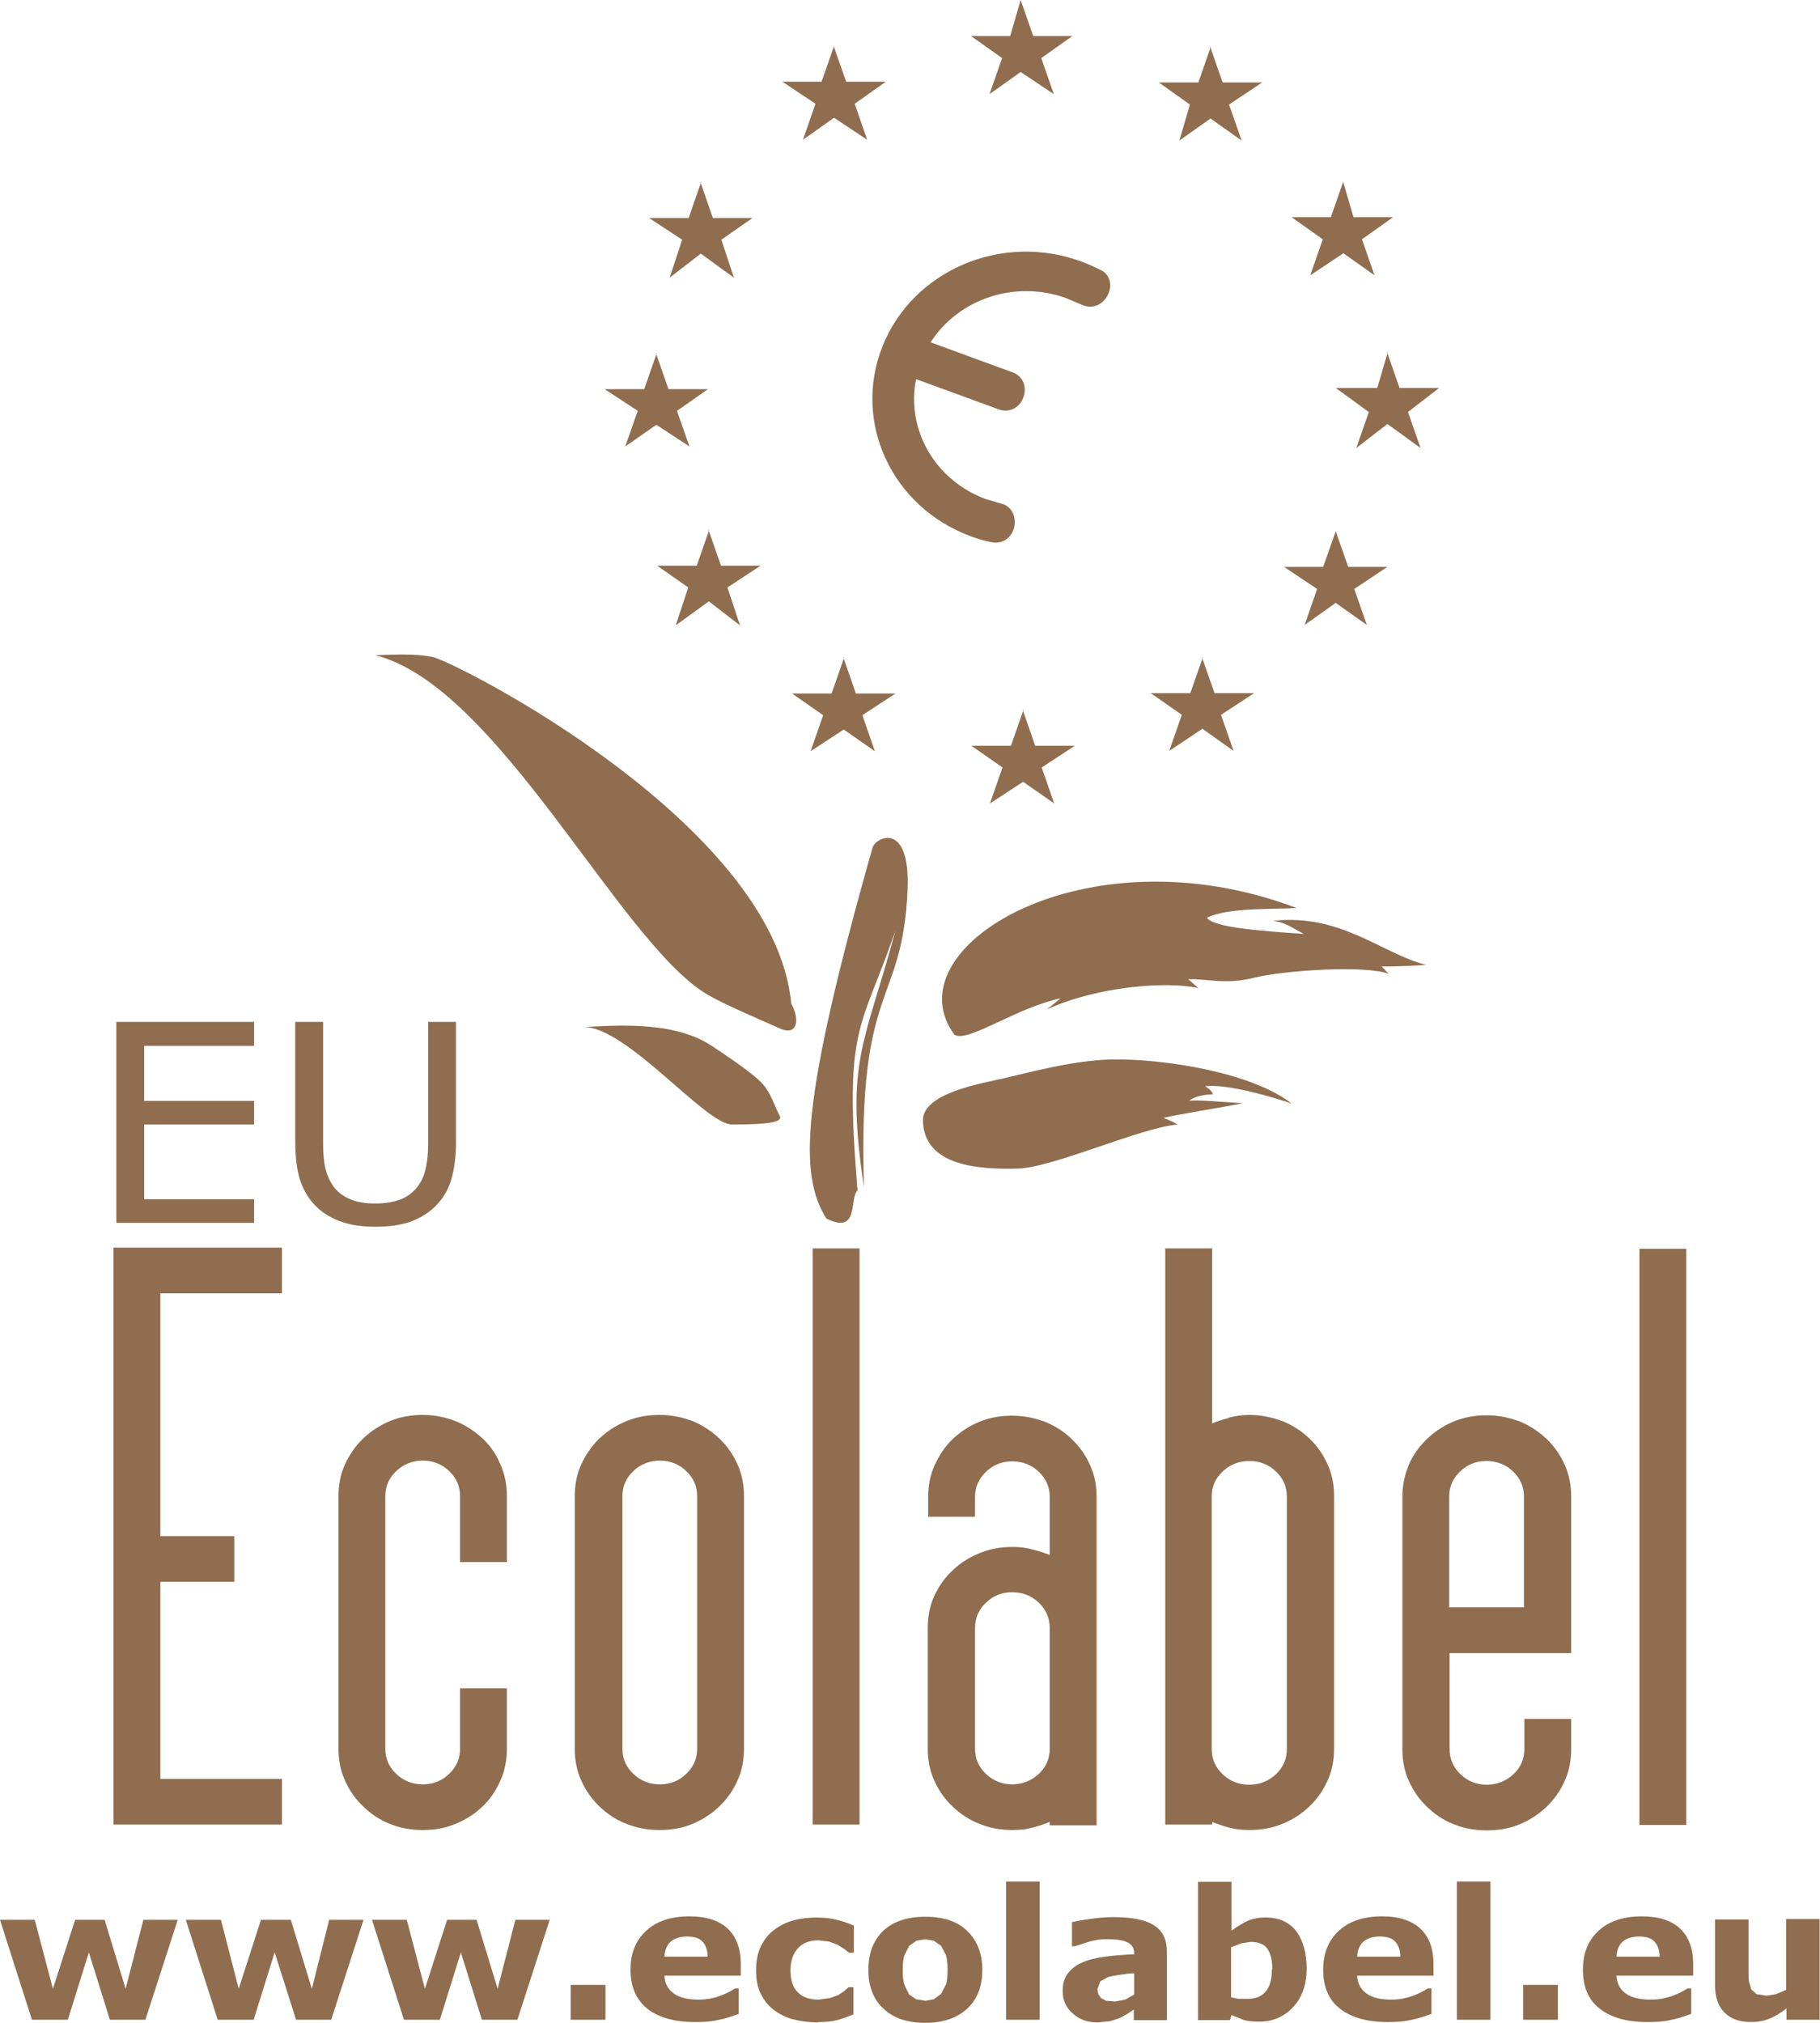 <svg width="45" height="50" viewBox="0 0 45 50" fill="none" xmlns="http://www.w3.org/2000/svg">
<g clip-path="url(#clip0_4970_1780)">
<path d="M27.204 6.672C27.054 6.595 26.894 6.518 26.724 6.461C24.767 5.743 22.57 6.681 21.821 8.557C21.072 10.433 22.05 12.539 24.008 13.257C24.168 13.314 24.337 13.371 24.507 13.4C24.777 13.458 25.007 13.304 25.076 13.036C25.136 12.778 25.017 12.5 24.737 12.443L24.377 12.338C23.109 11.869 22.4 10.605 22.65 9.371L24.687 10.117C24.947 10.213 25.196 10.088 25.296 9.84C25.396 9.591 25.316 9.313 25.047 9.208L23.009 8.461C23.698 7.389 25.096 6.911 26.365 7.37L26.724 7.523C26.974 7.648 27.234 7.562 27.373 7.322C27.513 7.083 27.463 6.796 27.214 6.672" fill="#8F6D4E"/>
<path d="M22.44 21.995C22.31 24.924 21.202 24.225 21.361 29.336C20.882 26.206 21.401 25.776 22.14 23C21.292 25.488 20.862 25.297 21.202 29.422C20.992 29.642 21.252 30.523 20.433 30.121C19.754 29.039 19.784 27.269 21.571 20.961C21.631 20.703 22.51 20.253 22.44 21.995Z" fill="#8F6D4E"/>
<path d="M14.421 25.382C14.93 25.382 16.588 25.172 17.596 25.851C18.236 26.273 18.785 26.655 18.945 26.904C19.094 27.124 19.174 27.392 19.284 27.593C19.384 27.794 18.545 27.794 18.096 27.794C17.437 27.794 15.509 25.382 14.421 25.382Z" fill="#8F6D4E"/>
<path d="M19.564 24.809C19.774 25.173 19.734 25.622 19.284 25.422C18.725 25.173 17.866 24.809 17.467 24.57C15.3 23.258 12.304 16.951 9.278 16.195C9.827 16.176 10.226 16.157 10.676 16.233C11.215 16.329 19.154 20.349 19.564 24.809Z" fill="#8F6D4E"/>
<path d="M23.619 25.602C21.971 23.459 26.814 20.453 32.057 22.444C31.468 22.482 30.389 22.425 29.84 22.683C30.01 22.932 31.178 23.009 32.237 23.085C31.897 22.903 31.768 22.798 31.478 22.76C33.166 22.578 34.164 23.573 35.263 23.851C34.694 23.889 34.314 23.889 34.164 23.889L34.334 24.071C33.765 23.851 31.738 23.985 31.009 24.167C30.29 24.349 29.85 24.186 29.381 24.205L29.63 24.425C28.852 24.243 27.094 24.387 25.885 24.952L26.225 24.674C25.126 24.913 23.938 25.765 23.619 25.583" fill="#8F6D4E"/>
<path d="M22.82 27.69C22.82 27.02 24.258 26.781 24.807 26.656C25.356 26.532 26.525 26.206 27.493 26.187C28.802 26.168 30.959 26.513 31.937 27.278C31.468 27.116 30.369 26.79 29.8 26.848C29.95 26.953 29.97 26.991 29.99 27.049C29.99 27.049 29.591 27.049 29.401 27.211C29.551 27.173 30.369 27.25 30.729 27.269C30.33 27.355 29.041 27.556 28.762 27.633C28.931 27.69 29.011 27.738 29.121 27.795C28.192 27.872 26.035 28.867 25.146 28.886C24.258 28.905 22.82 28.848 22.82 27.671" fill="#8F6D4E"/>
<path d="M4.394 47.454L3.595 49.923H2.716L2.197 48.258L1.678 49.923H0.789L0 47.454H0.859L1.308 49.158L1.858 47.454H2.587L3.106 49.158L3.545 47.454H4.394Z" fill="#8F6D4E"/>
<path d="M8.988 47.454L8.189 49.923H7.32L6.791 48.258L6.272 49.923H5.383L4.594 47.454H5.463L5.902 49.158L6.452 47.454H7.191L7.71 49.158L8.139 47.454H8.988Z" fill="#8F6D4E"/>
<path d="M13.592 47.454L12.793 49.923H11.914L11.395 48.258L10.876 49.923H9.987L9.198 47.454H10.057L10.506 49.158L11.055 47.454H11.784L12.304 49.158L12.743 47.454H13.592Z" fill="#8F6D4E"/>
<path d="M14.97 49.062H14.111V49.924H14.97V49.062Z" fill="#8F6D4E"/>
<path d="M18.316 48.833H16.428C16.438 49.024 16.518 49.177 16.658 49.273C16.797 49.378 17.007 49.426 17.277 49.426C17.447 49.426 17.626 49.397 17.786 49.34C17.946 49.282 18.076 49.215 18.176 49.148H18.265V49.78C18.076 49.847 17.906 49.904 17.736 49.933C17.576 49.971 17.387 49.981 17.187 49.981C16.668 49.981 16.278 49.866 15.999 49.646C15.729 49.426 15.589 49.101 15.589 48.689C15.589 48.277 15.719 47.962 15.979 47.722C16.238 47.483 16.598 47.368 17.047 47.368C17.467 47.368 17.786 47.473 17.996 47.674C18.206 47.875 18.316 48.163 18.316 48.545V48.823V48.833ZM17.497 48.364C17.497 48.201 17.447 48.076 17.367 47.99C17.287 47.904 17.157 47.866 16.987 47.866C16.828 47.866 16.698 47.904 16.598 47.981C16.498 48.057 16.438 48.191 16.428 48.364H17.497Z" fill="#8F6D4E"/>
<path d="M20.233 49.99C20.013 49.99 19.804 49.962 19.614 49.914C19.424 49.866 19.264 49.78 19.125 49.674C18.985 49.569 18.885 49.435 18.805 49.272C18.725 49.11 18.695 48.918 18.695 48.698C18.695 48.468 18.735 48.267 18.815 48.105C18.895 47.942 19.005 47.798 19.154 47.693C19.294 47.588 19.454 47.511 19.634 47.464C19.814 47.416 20.003 47.397 20.203 47.397C20.383 47.397 20.543 47.416 20.692 47.454C20.842 47.492 20.982 47.54 21.112 47.597V48.267H20.992L20.872 48.172L20.702 48.066L20.493 47.99L20.233 47.961C20.013 47.961 19.843 48.028 19.724 48.162C19.604 48.296 19.544 48.478 19.544 48.708C19.544 48.937 19.604 49.129 19.724 49.244C19.843 49.368 20.013 49.426 20.243 49.426L20.523 49.387L20.732 49.311L20.872 49.215L20.982 49.119H21.102V49.789C20.972 49.847 20.832 49.895 20.692 49.933C20.553 49.971 20.393 49.981 20.223 49.981" fill="#8F6D4E"/>
<path d="M24.288 48.689C24.288 49.091 24.168 49.417 23.918 49.646C23.669 49.876 23.329 50 22.88 50C22.43 50 22.091 49.886 21.841 49.646C21.591 49.417 21.471 49.091 21.471 48.689C21.471 48.287 21.591 47.962 21.841 47.722C22.091 47.493 22.43 47.378 22.88 47.378C23.329 47.378 23.678 47.493 23.918 47.732C24.158 47.962 24.288 48.287 24.288 48.689ZM23.269 49.283L23.389 49.053C23.419 48.967 23.429 48.842 23.429 48.689C23.429 48.546 23.419 48.421 23.389 48.325L23.269 48.096L23.089 47.971L22.87 47.933L22.66 47.971L22.48 48.096L22.36 48.335C22.33 48.431 22.32 48.555 22.32 48.708C22.32 48.842 22.33 48.957 22.36 49.053L22.47 49.292L22.65 49.417L22.88 49.455L23.089 49.417L23.259 49.292L23.269 49.283Z" fill="#8F6D4E"/>
<path d="M25.706 46.507H24.877V49.924H25.706V46.507Z" fill="#8F6D4E"/>
<path d="M28.043 49.665L27.873 49.779L27.683 49.885L27.433 49.961L27.144 49.99C26.894 49.99 26.694 49.923 26.525 49.77C26.355 49.626 26.275 49.435 26.275 49.215C26.275 49.033 26.315 48.889 26.405 48.775C26.495 48.66 26.605 48.574 26.764 48.507C26.914 48.44 27.104 48.392 27.334 48.363C27.563 48.334 27.793 48.315 28.043 48.306V48.286C28.043 48.152 27.983 48.057 27.873 48.009C27.753 47.951 27.583 47.932 27.354 47.932C27.214 47.932 27.074 47.951 26.914 47.999C26.764 48.047 26.644 48.085 26.584 48.105H26.505V47.511C26.595 47.492 26.734 47.463 26.934 47.435C27.134 47.406 27.323 47.387 27.523 47.387C27.993 47.387 28.332 47.454 28.542 47.597C28.752 47.731 28.852 47.951 28.852 48.248V49.933H28.033V49.665H28.043ZM28.043 49.282V48.775C27.933 48.775 27.813 48.794 27.683 48.813C27.553 48.832 27.453 48.851 27.393 48.87L27.204 48.975L27.134 49.167L27.154 49.291L27.224 49.387L27.343 49.454L27.573 49.473L27.823 49.425L28.043 49.301V49.282Z" fill="#8F6D4E"/>
<path d="M32.307 48.66C32.307 49.052 32.197 49.368 31.977 49.607C31.758 49.846 31.468 49.971 31.139 49.971C30.999 49.971 30.869 49.961 30.759 49.932L30.45 49.808L30.41 49.932H29.621V46.516H30.45V47.722C30.579 47.626 30.709 47.549 30.839 47.482C30.969 47.425 31.119 47.396 31.298 47.396C31.618 47.396 31.878 47.511 32.047 47.731C32.217 47.961 32.307 48.267 32.307 48.66ZM31.458 48.679C31.458 48.459 31.418 48.286 31.338 48.171C31.258 48.057 31.119 47.999 30.919 47.999L30.679 48.037L30.439 48.133V49.368L30.609 49.406H30.799C31.019 49.416 31.178 49.358 31.288 49.234C31.398 49.109 31.448 48.928 31.448 48.679" fill="#8F6D4E"/>
<path d="M35.443 48.833H33.555C33.565 49.024 33.645 49.177 33.785 49.273C33.925 49.378 34.134 49.426 34.404 49.426C34.584 49.426 34.744 49.397 34.913 49.34C35.073 49.282 35.203 49.215 35.303 49.148H35.393V49.78C35.203 49.847 35.033 49.904 34.863 49.933C34.694 49.971 34.514 49.981 34.314 49.981C33.795 49.981 33.405 49.866 33.126 49.646C32.846 49.426 32.716 49.101 32.716 48.689C32.716 48.277 32.846 47.962 33.106 47.722C33.365 47.483 33.725 47.368 34.174 47.368C34.594 47.368 34.903 47.473 35.123 47.674C35.333 47.875 35.443 48.163 35.443 48.545V48.823V48.833ZM34.624 48.364C34.624 48.201 34.574 48.076 34.494 47.99C34.414 47.904 34.284 47.866 34.114 47.866C33.955 47.866 33.825 47.904 33.725 47.981C33.625 48.057 33.565 48.191 33.555 48.364H34.624Z" fill="#8F6D4E"/>
<path d="M36.851 46.507H36.022V49.924H36.851V46.507Z" fill="#8F6D4E"/>
<path d="M38.519 49.062H37.66V49.924H38.519V49.062Z" fill="#8F6D4E"/>
<path d="M41.854 48.833H39.967C39.977 49.024 40.056 49.177 40.196 49.273C40.336 49.378 40.546 49.426 40.825 49.426C41.005 49.426 41.165 49.397 41.335 49.34C41.495 49.282 41.624 49.215 41.724 49.148H41.814V49.78C41.624 49.847 41.455 49.904 41.285 49.933C41.125 49.971 40.935 49.981 40.736 49.981C40.216 49.981 39.827 49.866 39.547 49.646C39.267 49.426 39.138 49.101 39.138 48.689C39.138 48.277 39.267 47.962 39.527 47.722C39.787 47.483 40.146 47.368 40.596 47.368C41.015 47.368 41.335 47.473 41.544 47.674C41.754 47.875 41.864 48.163 41.864 48.545V48.823L41.854 48.833ZM41.035 48.364C41.035 48.201 40.985 48.076 40.905 47.99C40.825 47.904 40.696 47.866 40.526 47.866C40.366 47.866 40.236 47.904 40.136 47.981C40.036 48.057 39.977 48.191 39.967 48.364H41.035Z" fill="#8F6D4E"/>
<path d="M45 49.923H44.171V49.645C44.021 49.76 43.882 49.846 43.752 49.894C43.622 49.952 43.472 49.98 43.292 49.98C43.013 49.98 42.793 49.904 42.633 49.741C42.483 49.588 42.404 49.358 42.404 49.052V47.444H43.233V48.669C43.233 48.794 43.233 48.899 43.242 48.975L43.302 49.176L43.432 49.291L43.682 49.33L43.912 49.291L44.161 49.186V47.435H44.99V49.904L45 49.923Z" fill="#8F6D4E"/>
<path d="M6.282 30.226H2.876V25.259H6.282V25.852H3.565V27.211H6.282V27.795H3.565V29.642H6.282V30.226Z" fill="#8F6D4E"/>
<path d="M11.275 28.226C11.275 28.59 11.235 28.896 11.155 29.164C11.075 29.432 10.935 29.652 10.746 29.834C10.566 30.006 10.356 30.121 10.127 30.207C9.887 30.284 9.607 30.322 9.288 30.322C8.968 30.322 8.678 30.284 8.439 30.198C8.199 30.111 7.999 29.997 7.83 29.834C7.64 29.652 7.51 29.432 7.42 29.173C7.34 28.915 7.3 28.599 7.3 28.226V25.259H7.989V28.255C7.989 28.523 8.009 28.733 8.049 28.896C8.089 29.049 8.149 29.193 8.239 29.317C8.339 29.461 8.479 29.566 8.658 29.642C8.838 29.719 9.048 29.748 9.288 29.748C9.527 29.748 9.747 29.709 9.917 29.642C10.087 29.575 10.226 29.461 10.336 29.317C10.426 29.193 10.496 29.039 10.526 28.877C10.566 28.714 10.586 28.513 10.586 28.274V25.259H11.275V28.226Z" fill="#8F6D4E"/>
<path d="M11.375 38.611V36.984C11.375 36.735 11.285 36.534 11.105 36.361C10.925 36.189 10.706 36.103 10.456 36.103C10.206 36.103 9.977 36.189 9.797 36.361C9.617 36.534 9.527 36.735 9.527 36.984V43.224C9.527 43.473 9.617 43.674 9.797 43.846C9.977 44.018 10.196 44.105 10.456 44.105C10.716 44.105 10.925 44.018 11.105 43.846C11.285 43.674 11.375 43.473 11.375 43.224V41.731H12.533V43.224C12.533 43.502 12.483 43.77 12.373 44.009C12.264 44.258 12.124 44.468 11.934 44.65C11.744 44.832 11.524 44.975 11.265 45.081C11.015 45.186 10.746 45.234 10.456 45.234C10.166 45.234 9.887 45.186 9.637 45.081C9.387 44.985 9.168 44.832 8.978 44.65C8.788 44.468 8.638 44.258 8.529 44.009C8.419 43.77 8.369 43.502 8.369 43.224V36.984C8.369 36.706 8.419 36.438 8.529 36.199C8.638 35.959 8.788 35.739 8.978 35.557C9.168 35.376 9.387 35.232 9.637 35.127C9.887 35.022 10.166 34.974 10.456 34.974C10.746 34.974 11.015 35.031 11.265 35.127C11.524 35.232 11.734 35.376 11.934 35.557C12.124 35.739 12.274 35.95 12.373 36.199C12.483 36.438 12.533 36.706 12.533 36.984V38.611H11.375ZM18.395 43.224C18.395 43.502 18.345 43.77 18.236 44.009C18.126 44.258 17.976 44.468 17.786 44.65C17.596 44.832 17.377 44.975 17.127 45.081C16.877 45.186 16.598 45.234 16.308 45.234C16.018 45.234 15.749 45.186 15.489 45.081C15.23 44.985 15.01 44.832 14.82 44.65C14.63 44.468 14.481 44.258 14.371 44.009C14.261 43.77 14.211 43.502 14.211 43.224V36.984C14.211 36.706 14.261 36.438 14.371 36.199C14.481 35.959 14.63 35.739 14.82 35.557C15.01 35.376 15.23 35.232 15.489 35.127C15.739 35.022 16.009 34.974 16.308 34.974C16.608 34.974 16.867 35.031 17.127 35.127C17.377 35.232 17.596 35.376 17.786 35.557C17.976 35.739 18.126 35.95 18.236 36.199C18.345 36.438 18.395 36.706 18.395 36.984V43.224ZM17.237 36.984C17.237 36.735 17.147 36.534 16.967 36.361C16.788 36.189 16.568 36.103 16.318 36.103C16.069 36.103 15.839 36.189 15.659 36.361C15.479 36.534 15.389 36.735 15.389 36.984V43.224C15.389 43.473 15.479 43.674 15.659 43.846C15.839 44.018 16.058 44.105 16.318 44.105C16.578 44.105 16.788 44.018 16.967 43.846C17.147 43.674 17.237 43.473 17.237 43.224V36.984ZM20.093 30.858H21.252V45.1H20.093V30.858ZM25.955 45.033C25.816 45.09 25.676 45.138 25.526 45.176C25.386 45.215 25.216 45.234 25.037 45.234C24.747 45.234 24.467 45.186 24.218 45.081C23.968 44.985 23.738 44.832 23.549 44.65C23.359 44.468 23.209 44.258 23.099 44.009C22.989 43.77 22.939 43.502 22.939 43.224V40.238C22.939 39.96 22.989 39.692 23.099 39.453C23.209 39.214 23.359 38.993 23.549 38.821C23.738 38.639 23.958 38.496 24.218 38.391C24.467 38.285 24.747 38.237 25.037 38.237C25.216 38.237 25.386 38.257 25.546 38.304C25.706 38.343 25.845 38.391 25.955 38.438V37.003C25.955 36.754 25.865 36.553 25.686 36.381C25.506 36.208 25.286 36.122 25.026 36.122C24.767 36.122 24.557 36.208 24.377 36.381C24.198 36.553 24.108 36.754 24.108 37.003V37.491H22.949V37.003C22.949 36.725 22.999 36.457 23.109 36.218C23.219 35.979 23.359 35.758 23.549 35.577C23.738 35.395 23.958 35.251 24.208 35.146C24.457 35.041 24.737 34.993 25.026 34.993C25.316 34.993 25.586 35.05 25.845 35.146C26.095 35.251 26.325 35.395 26.505 35.577C26.694 35.758 26.844 35.969 26.954 36.218C27.064 36.457 27.114 36.725 27.114 37.003V45.119H25.955V45.052V45.033ZM24.108 43.224C24.108 43.473 24.198 43.674 24.377 43.846C24.557 44.018 24.777 44.105 25.026 44.105C25.276 44.105 25.496 44.018 25.686 43.846C25.865 43.674 25.955 43.473 25.955 43.224V40.238C25.955 39.998 25.865 39.788 25.686 39.616C25.506 39.443 25.286 39.357 25.026 39.357C24.767 39.357 24.557 39.443 24.377 39.616C24.198 39.788 24.108 39.989 24.108 40.238V43.224ZM30.379 35.041C30.539 35.002 30.709 34.974 30.889 34.974C31.178 34.974 31.448 35.031 31.708 35.127C31.967 35.232 32.187 35.376 32.377 35.557C32.566 35.739 32.716 35.95 32.826 36.199C32.936 36.438 32.986 36.706 32.986 36.984V43.224C32.986 43.502 32.936 43.77 32.826 44.009C32.716 44.258 32.566 44.468 32.377 44.65C32.187 44.832 31.967 44.975 31.708 45.081C31.458 45.186 31.178 45.234 30.889 45.234C30.709 45.234 30.549 45.215 30.399 45.176C30.25 45.138 30.11 45.09 29.97 45.033V45.1H28.811V30.858H29.97V35.184C30.08 35.136 30.22 35.089 30.379 35.05M31.548 36.371C31.368 36.199 31.148 36.113 30.889 36.113C30.629 36.113 30.419 36.199 30.23 36.371C30.05 36.543 29.96 36.744 29.96 36.993V43.234C29.96 43.482 30.05 43.683 30.23 43.856C30.409 44.028 30.629 44.114 30.889 44.114C31.148 44.114 31.358 44.028 31.548 43.856C31.728 43.683 31.817 43.482 31.817 43.234V36.993C31.817 36.744 31.728 36.543 31.548 36.371ZM34.674 36.993C34.674 36.716 34.734 36.448 34.833 36.208C34.933 35.969 35.093 35.749 35.283 35.567C35.473 35.385 35.692 35.242 35.942 35.136C36.192 35.031 36.471 34.983 36.761 34.983C37.05 34.983 37.32 35.041 37.58 35.136C37.829 35.242 38.049 35.385 38.239 35.567C38.429 35.749 38.578 35.959 38.688 36.208C38.798 36.448 38.848 36.716 38.848 36.993V40.86H35.842V43.234C35.842 43.482 35.932 43.683 36.112 43.856C36.291 44.028 36.511 44.114 36.761 44.114C37.011 44.114 37.23 44.028 37.42 43.856C37.6 43.683 37.69 43.482 37.69 43.234V42.487H38.848V43.234C38.848 43.511 38.798 43.779 38.688 44.018C38.578 44.267 38.429 44.478 38.239 44.66C38.049 44.842 37.829 44.985 37.58 45.09C37.33 45.196 37.05 45.243 36.761 45.243C36.471 45.243 36.202 45.196 35.942 45.09C35.692 44.995 35.473 44.842 35.283 44.66C35.093 44.478 34.943 44.267 34.833 44.018C34.724 43.779 34.674 43.511 34.674 43.234V36.993ZM35.832 39.73H37.68V36.993C37.68 36.744 37.59 36.543 37.41 36.371C37.23 36.199 37.011 36.113 36.751 36.113C36.491 36.113 36.282 36.199 36.102 36.371C35.922 36.543 35.832 36.744 35.832 36.993V39.73ZM40.536 30.868H41.694V45.109H40.536V30.868ZM2.806 45.1V30.839H6.971V31.968H3.965V37.969H5.792V39.099H3.965V43.971H6.971V45.1H2.806Z" fill="#8F6D4E"/>
<path d="M34.294 8.7L34.604 9.59H35.582L34.813 10.184L35.123 11.074L34.304 10.48L33.535 11.074L33.845 10.184L33.026 9.59H34.054L34.314 8.7H34.294ZM25.236 0L25.546 0.89H26.515L25.746 1.436L26.055 2.326L25.236 1.78L24.467 2.326L24.777 1.436L24.008 0.89H24.977L25.236 0ZM20.612 1.139L20.922 2.02H21.901L21.132 2.565L21.441 3.455L20.622 2.91L19.853 3.455L20.163 2.565L19.344 2.02H20.313L20.622 1.139H20.612ZM17.317 4.498L17.626 5.389H18.605L17.836 5.925L18.146 6.863L17.327 6.269L16.558 6.863L16.867 5.925L16.049 5.389H17.027L17.337 4.498H17.317ZM16.218 8.729L16.528 9.619H17.506L16.738 10.155L17.047 11.036L16.228 10.5L15.459 11.036L15.769 10.155L14.95 9.619H15.929L16.238 8.729H16.218ZM17.517 13.093L17.826 13.983H18.805L17.986 14.52L18.296 15.457L17.526 14.864L16.708 15.457L17.017 14.52L16.248 13.983H17.227L17.537 13.093H17.517ZM20.852 16.252L21.162 17.142H22.14L21.322 17.678L21.631 18.568L20.862 18.032L20.043 18.568L20.353 17.678L19.584 17.142H20.562L20.872 16.252H20.852ZM25.286 17.544L25.596 18.434H26.575L25.756 18.97L26.065 19.86L25.296 19.324L24.477 19.86L24.787 18.97L24.018 18.434H24.997L25.306 17.544H25.286ZM29.72 16.252L30.03 17.133H31.009L30.19 17.669L30.499 18.559L29.73 18.013L28.911 18.559L29.221 17.669L28.452 17.133H29.431L29.74 16.252H29.72ZM33.026 13.132L33.335 14.012H34.304L33.485 14.558L33.795 15.448L33.026 14.902L32.257 15.448L32.566 14.558L31.748 14.012H32.716L33.026 13.132ZM29.92 1.149L30.23 2.039H31.208L30.389 2.584L30.699 3.474L29.93 2.929L29.161 3.474L29.421 2.584L28.652 2.039H29.63L29.94 1.149H29.92ZM33.206 4.479L33.465 5.369H34.444L33.675 5.915L33.985 6.805L33.216 6.26L32.397 6.805L32.706 5.915L31.937 5.369H32.906L33.216 4.479H33.206Z" fill="#8F6D4E"/>
</g>
<defs>
<clipPath id="clip0_4970_1780">
<rect width="45" height="50" fill="white"/>
</clipPath>
</defs>
</svg>
